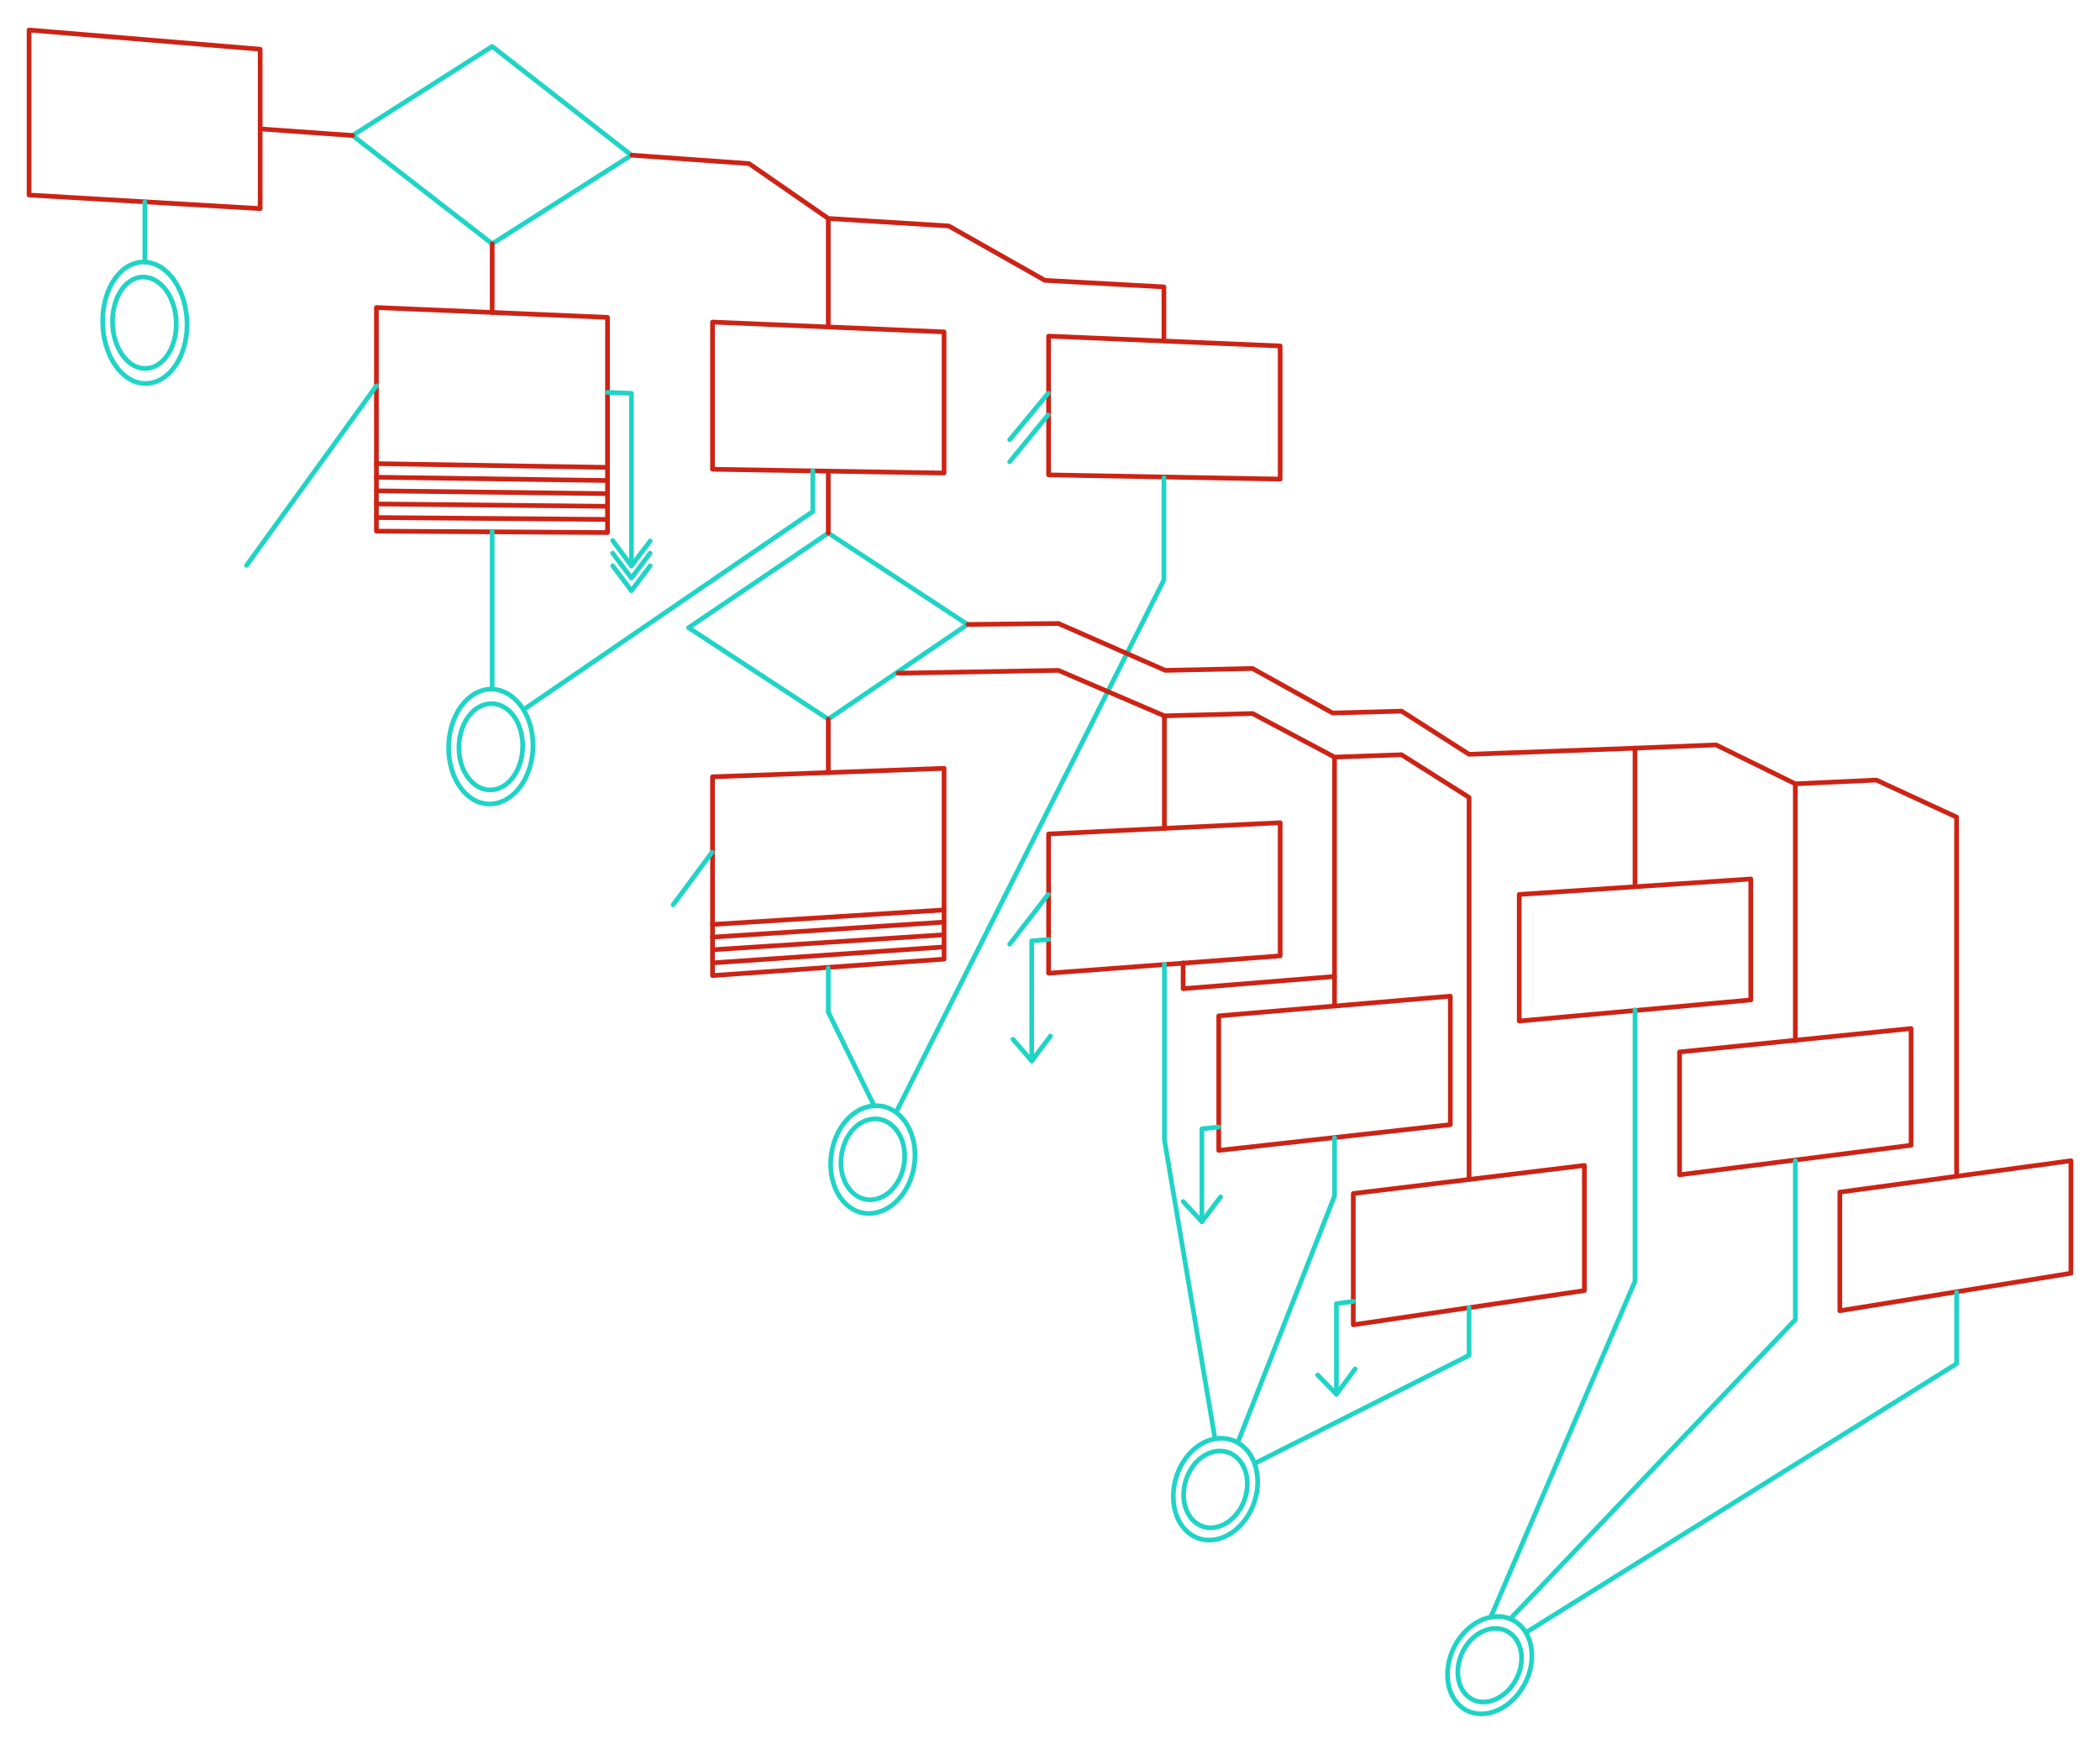 <svg xmlns="http://www.w3.org/2000/svg" xml:space="preserve" id="Ebene_1" x="0" y="0" version="1.1" viewBox="0 0 448 372"><style>.st0,.st1{fill:none;stroke:#1fd4c6;stroke-linecap:round;stroke-linejoin:round}.st1{stroke:#cc2315}</style><path d="M134.7 33.1 105 52 75.2 28.9l29.8-19zm71.7 100.1-29.7 20.2-29.8-19.5 29.8-20.2z" class="st0"/><path d="M55.5 44.5 6.2 41.6V6.4l49.3 4.1zm74.1 55.2-49.3-.8V65.6l49.3 2.1zm71.8 1.2-49.4-.8V68.7l49.4 2.1zm71.7 1.3-49.4-.9V71.7l49.4 2.1zm-71.7 91.9-49.4 3.1v-31.5l49.4-1.8z" class="st1"/><path d="M201.4 194.1v2.6l-49.4 3.2v-2.7" class="st1"/><path d="M201.4 196.7v2.7l-49.4 3.2v-2.7m49.4-.5v2.6l-49.4 3.4v-2.8m49.4-.6v2.6l-49.4 3.5v-2.7M129.6 99.7v2.8l-49.3-.7v-2.9" class="st1"/><path d="M129.6 102.5v2.8l-49.3-.6v-2.9" class="st1"/><path d="M129.6 105.3v2.7l-49.3-.5v-2.8" class="st1"/><path d="M129.6 108v2.8l-49.3-.4v-2.9" class="st1"/><path d="M129.6 110.8v2.8l-49.3-.3v-2.9m192.8 93.5-49.4 3.7v-29.7l49.4-2.4zm36.3 36-49.4 5.5v-28.7l49.4-4.2zm28.6 35.4-49.3 7.3v-28l49.3-6zm35.5-62-49.4 4.5v-27l49.4-3.3zm34.2 31-49.4 6.3v-26.2l49.4-5zm34.1 27.3-49.3 8v-25.3l49.3-6.7zM55.6 27.5l19.6 1.4M105 52v14.7m29.8-33.6 25 1.8 16.9 11.7 25.7 1.6 20.5 11.6 25.4 1.4v11.5" class="st1"/><path d="m191.2 237.2 57.1-113.5v-21.8" class="st0"/><path d="M176.7 46.7v23m0 30.8v13.2m0 39.7v11.4m71.7-11.9v23.8m-41.9-43.5 19.3-.2 22.8 10 18.6-.4 17.1 9.5 14.7-.4 14.4 9.2 35.4-1.3v29.5" class="st1"/><path d="m80.3 82.3-27.7 38.3m171 70.2-8.2 10.6m-63.5-19.6-8.3 11.2m80-109.1-8.2 9.9m8.2-5.3-8.2 10m-85.8-14.8 5.1.2v36.8" class="st0"/><path d="m130.7 115.3 4 5.4 4-5.3m77.4 106.3 4 4.6 4-5.3" class="st0"/><path d="m130.7 118 4 5.3 4-5.3" class="st0"/><path d="m130.7 120.7 4 5.3 4-5.3m-33.7-7.3V147" class="st0"/><path d="M284.7 214.6v-53.1m28.7 90.1v-81.5L299 161l-14.3.5-17.5-9.3-18.8.5-22.6-9.7-34.2.6" class="st1"/><path d="M248.4 205.7v37.4l10.8 63.8m-35.5-106.5-3.6.3v25.6" class="st0"/><path d="m252.4 256.3 4 4.3 4-5.3" class="st0"/><path d="m260 240.4-3.6.4v19.8m24.7 32.7 4 4.1 4-5.4" class="st0"/><path d="m288.7 277.6-3.6.5v19.3m-21 10.2 20.6-52.5v-12.4m37.5 102.6 60.8-63.8v-33.9m-57.4 100.6 91.8-57.3v-15.2m-68.6-60.3v57.9L318 345m-4.6-66.1v10.2l-45.6 23" class="st0"/><path d="M252.4 205.4v5.5l32.3-2.6" class="st1"/><path d="M176.7 206.5v9.4l9.7 19.8m-13-135.3v8.7l-61.6 42.2" class="st0"/><path d="m348.5 159.6 17.6-.7 16.9 8.3V222m0-54.8 17.3-.8 17.1 7.9v76.5" class="st1"/><path d="M113.7 159c0 6.7-4 12.3-9 12.5-5 .2-9-5.2-9-12s4-12.4 9-12.5c5 0 9 5.3 9 12z" class="st0"/><path d="M111.5 159.1c0 5.1-3 9.3-6.8 9.4-3.7.1-6.8-3.9-6.8-9s3-9.3 6.8-9.4c3.8-.1 6.8 3.9 6.8 9zm83.7 87.3c0 6.3-4 11.8-9 12.4s-9-4.1-9-10.5 4-11.9 9-12.4 9 4.2 9 10.5z" class="st0"/><path d="M193 246.6c0 4.7-3 8.9-6.8 9.3-3.7.4-6.8-3.1-6.8-7.9 0-4.8 3-9 6.8-9.3 3.7-.4 6.8 3.2 6.8 7.9zm75.3 69.5c0 5.9-4 11.4-9 12.3-5 .9-9-3.2-9-9.2 0-6 4-11.5 9-12.3 5-.8 9 3.3 9 9.2z" class="st0"/><path d="M266.1 316.5c0 4.4-3 8.6-6.8 9.3-3.7.7-6.8-2.4-6.8-6.9s3-8.7 6.8-9.3c3.7-.6 6.8 2.4 6.8 6.9zm60.7 36.7c0 5.6-4 11-9 12.2-5 1.1-9-2.5-9-8.2 0-5.7 4-11.1 9-12.2 5-1.1 9 2.6 9 8.2z" class="st0"/><path d="M324.6 353.7c0 4.2-3 8.3-6.8 9.2-3.7.9-6.8-1.9-6.8-6.2 0-4.3 3-8.4 6.8-9.2 3.7-.8 6.8 2 6.8 6.2zM39.9 69.2c0 7.1-4 12.7-9 12.6s-9-6.1-9-13.3c0-7.2 4-12.8 9-12.6s9 6.2 9 13.3z" class="st0"/><path d="M37.6 69.1c0 5.4-3 9.6-6.8 9.5-3.7-.1-6.8-4.6-6.8-10s3-9.7 6.8-9.5c3.8.2 6.8 4.7 6.8 10zm-6.7-13.2V43.1" class="st0"/></svg>